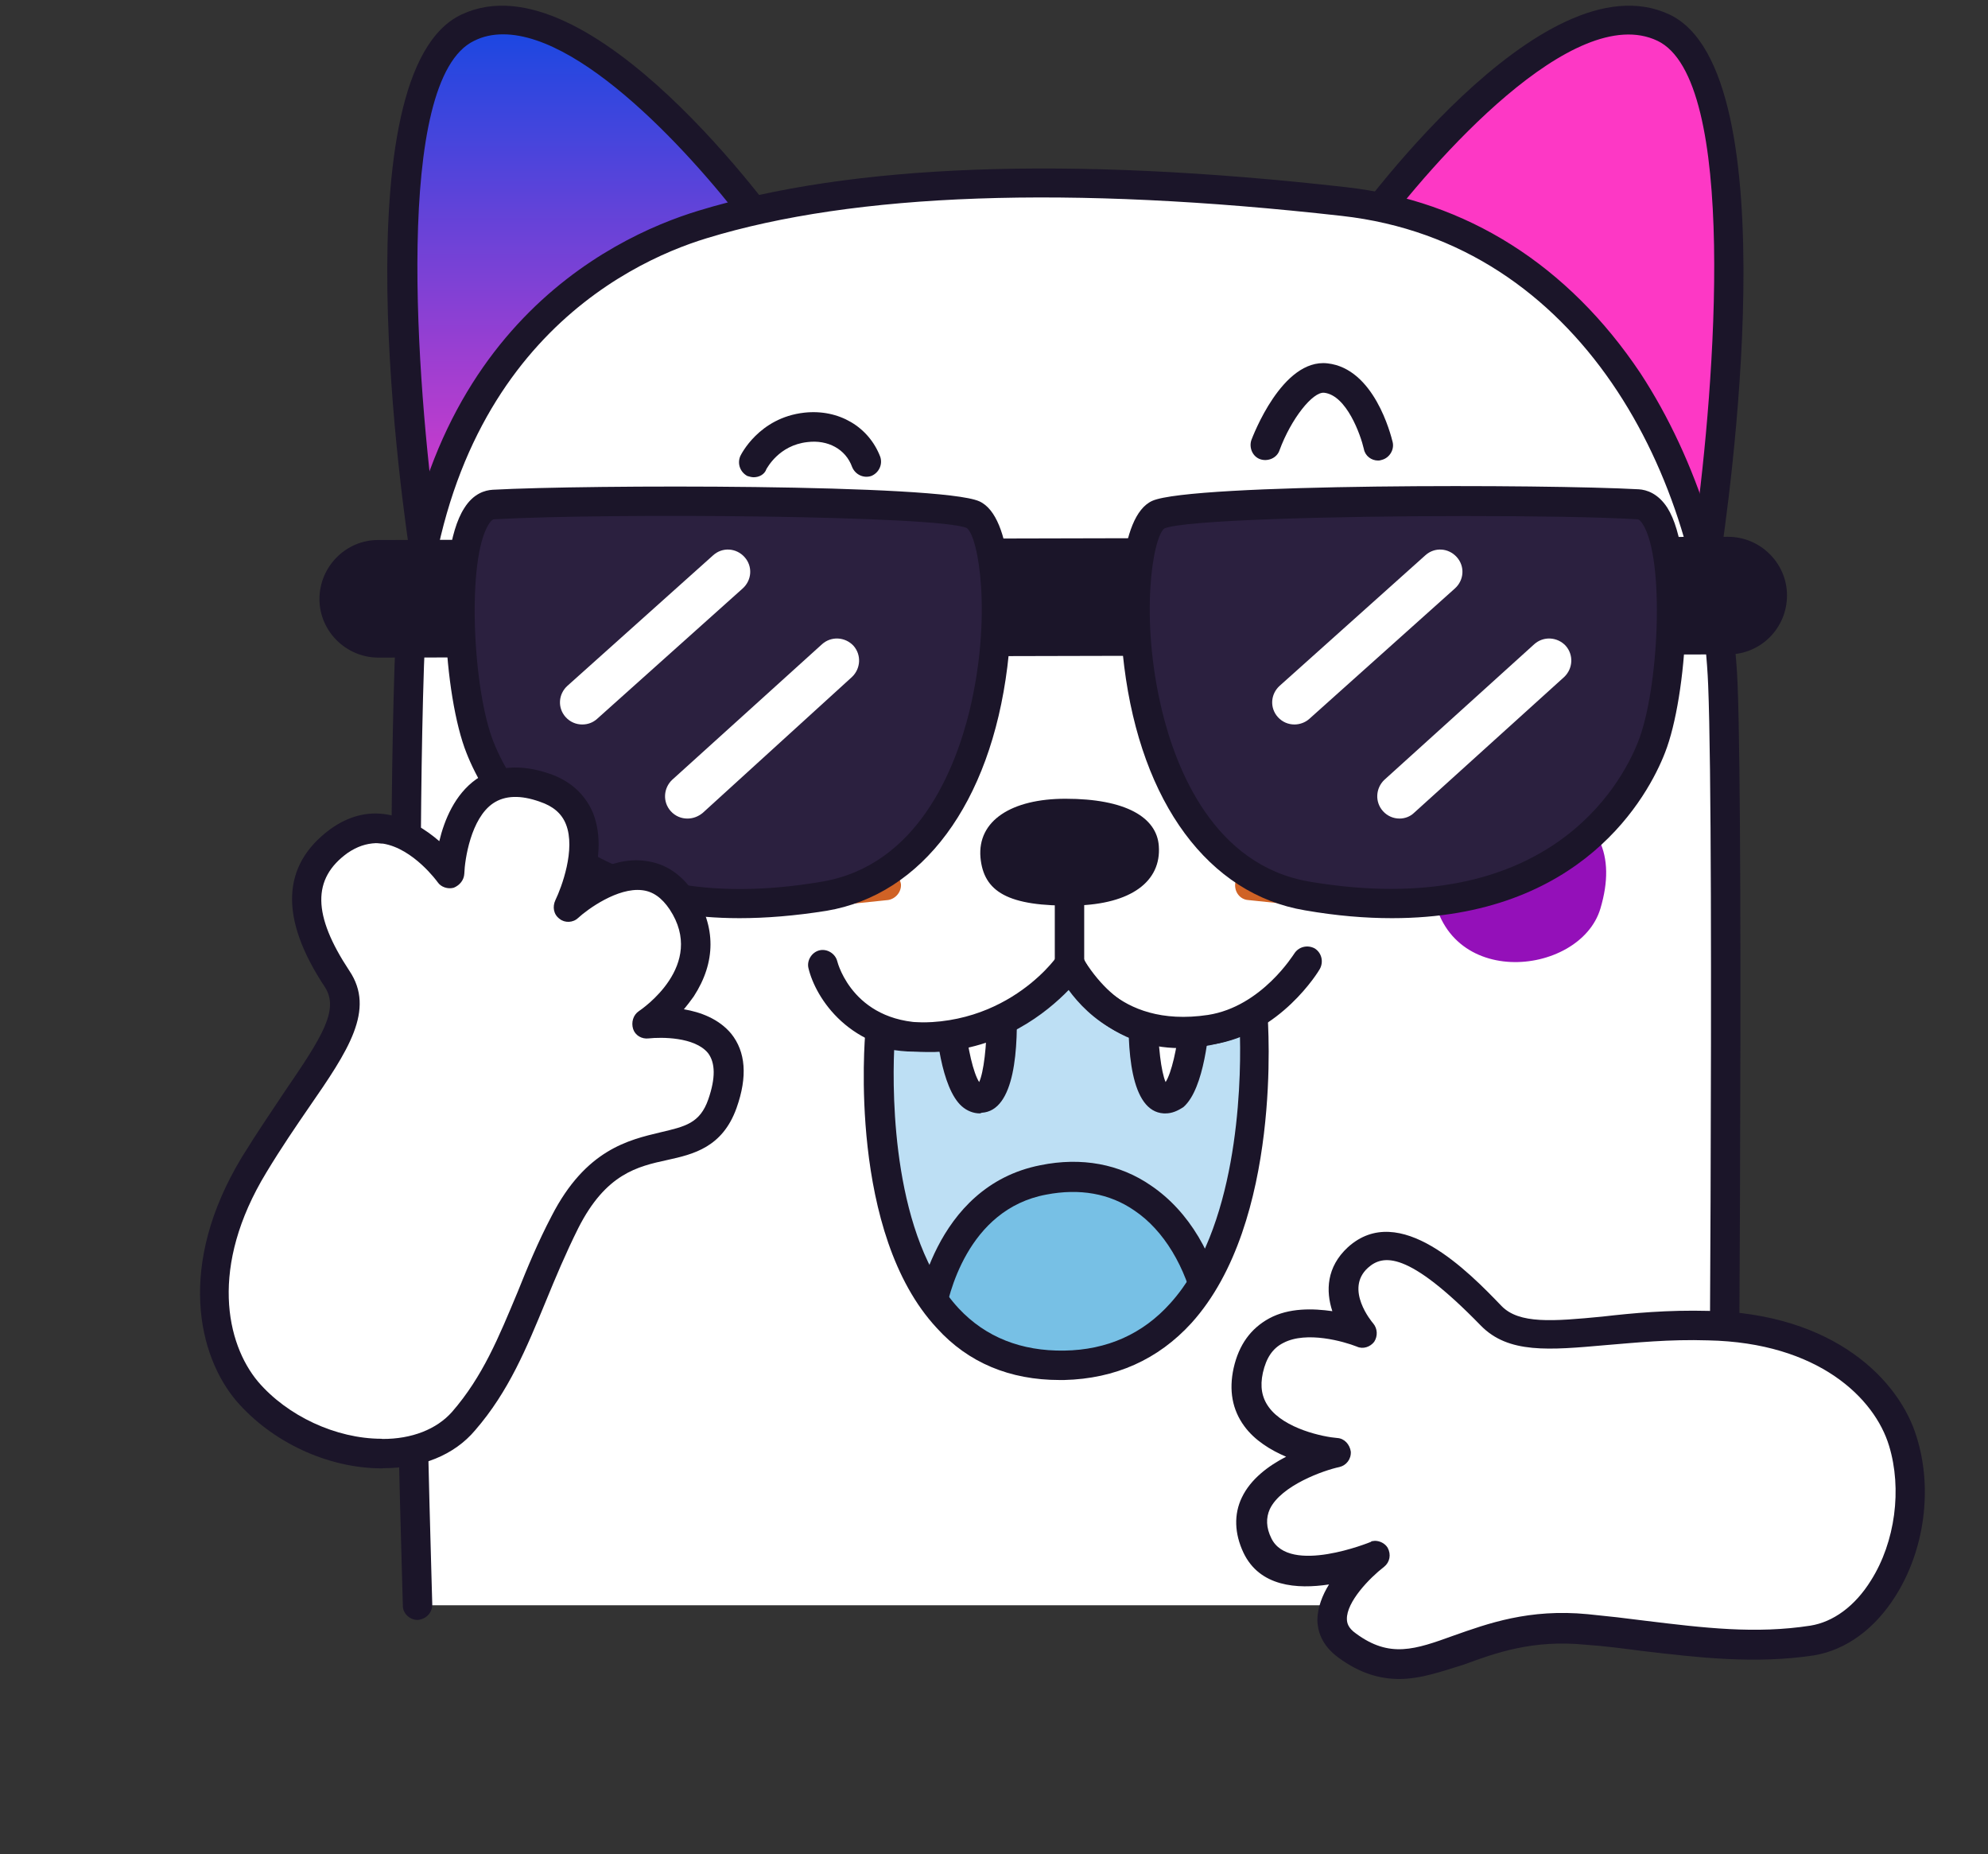 <?xml version="1.0" encoding="UTF-8"?> <svg xmlns="http://www.w3.org/2000/svg" width="311" height="290" viewBox="0 0 311 290" fill="none"><rect x="0" y="0" width="311" height="290" fill="#333333" stroke="none"/> <path fill-rule="evenodd" clip-rule="evenodd" d="M66.601 87.47C66.601 87.47 55.001 12.77 73.201 4.27C91.701 -4.43 121.301 37.47 121.301 37.47L66.601 87.47Z" fill="url(#paint0_linear_190_4)"></path> <path d="M66.601 89.77C66.301 89.77 66.101 89.77 65.801 89.67C65.001 89.37 64.401 88.67 64.301 87.87C63.101 80.07 53.001 11.27 72.201 2.27C92.201 -7.13 121.901 34.47 123.101 36.27C123.801 37.17 123.601 38.47 122.801 39.27L68.201 89.17C67.801 89.57 67.201 89.77 66.601 89.77ZM78.701 5.37C77.101 5.37 75.601 5.67 74.201 6.37C61.501 12.37 65.201 60.07 68.301 82.87L118.201 37.27C110.301 26.47 91.901 5.37 78.701 5.37Z" fill="#1B1529"></path> <path fill-rule="evenodd" clip-rule="evenodd" d="M266.767 87.47C266.767 87.47 278.367 12.77 260.167 4.27C241.667 -4.43 212.067 37.47 212.067 37.47L266.767 87.47Z" fill="#FD38C5"></path> <path d="M266.767 89.77C266.167 89.77 265.667 89.57 265.167 89.17L210.567 39.27C209.667 38.47 209.567 37.17 210.267 36.27C211.567 34.47 241.167 -7.13 261.167 2.27C280.267 11.27 270.267 80.07 269.067 87.87C268.967 88.67 268.367 89.37 267.567 89.67C267.267 89.67 267.067 89.77 266.767 89.77ZM215.267 37.17L265.167 82.87C268.267 60.17 271.967 12.37 259.267 6.37C246.167 0.17 224.167 25.17 215.267 37.17Z" fill="#1B1529"></path> <path fill-rule="evenodd" clip-rule="evenodd" d="M65.324 251.07H269.624C269.624 251.07 270.624 132.07 269.624 107.07C268.424 76.67 250.724 36.07 210.224 31.57C157.424 25.67 127.624 29.77 109.824 35.17C92.024 40.57 65.524 57.77 64.024 104.17C62.324 156.67 65.324 251.07 65.324 251.07Z" fill="white"></path> <path d="M65.324 253.37C64.124 253.37 63.024 252.37 63.024 251.17C63.024 250.27 60.024 156.17 61.724 104.07C63.424 52.47 95.424 37.17 109.224 32.97C133.124 25.67 167.124 24.37 210.524 29.27C229.424 31.37 245.324 41.47 256.624 58.37C265.524 71.97 271.124 89.67 271.824 106.97C272.824 131.77 271.824 249.87 271.824 251.07C271.824 252.37 270.824 253.37 269.524 253.37C268.224 253.37 267.224 252.27 267.224 251.07C267.224 249.87 268.224 131.87 267.224 107.17C265.924 74.77 247.424 37.97 209.924 33.77C167.224 28.97 133.724 30.17 110.524 37.27C97.724 41.17 67.924 55.57 66.324 104.17C64.624 156.07 67.624 249.97 67.624 250.97C67.624 252.27 66.624 253.27 65.324 253.37Z" fill="#1B1529"></path> <path fill-rule="evenodd" clip-rule="evenodd" d="M116.747 101.41C116.347 86.51 129.347 83.31 134.647 90.01C139.347 96.01 139.247 111.61 131.347 114.81C123.947 117.81 117.047 111.71 116.747 101.41Z" fill="#1B1529"></path> <path fill-rule="evenodd" clip-rule="evenodd" d="M196.768 101.41C196.368 86.51 209.368 83.31 214.668 90.01C219.368 96.01 219.268 111.61 211.368 114.81C203.968 117.81 197.068 111.71 196.768 101.41Z" fill="#1B1529"></path> <path d="M117.906 74.645C117.606 74.645 117.206 74.545 116.906 74.445C115.806 73.845 115.306 72.545 115.806 71.345C115.906 71.145 118.706 65.345 125.806 64.545C131.206 63.945 135.906 66.745 137.706 71.445C138.106 72.645 137.506 73.945 136.306 74.445C135.106 74.845 133.806 74.245 133.306 73.045C132.306 70.245 129.506 68.745 126.306 69.145C121.806 69.645 120.006 73.245 119.906 73.345C119.606 74.245 118.706 74.645 117.906 74.645Z" fill="#1B1529"></path> <path d="M215.562 72.03C214.562 72.03 213.562 71.33 213.362 70.23C212.862 68.03 210.662 61.83 207.162 61.43C205.362 61.23 201.962 65.53 200.162 70.43C199.762 71.63 198.362 72.23 197.162 71.83C195.962 71.43 195.362 70.03 195.762 68.83C195.962 68.33 200.562 56.03 207.662 56.83C214.962 57.63 217.562 67.93 217.862 69.13C218.162 70.33 217.362 71.63 216.162 71.93C215.862 72.03 215.762 72.03 215.562 72.03Z" fill="#1B1529"></path> <path fill-rule="evenodd" clip-rule="evenodd" d="M82.248 137.596C81.748 127.896 92.248 122.396 100.348 125.096C108.448 127.796 111.148 133.696 108.648 142.096C105.448 152.896 83.048 155.096 82.248 137.596Z" fill="#9410B9"></path> <path fill-rule="evenodd" clip-rule="evenodd" d="M223.968 137.596C223.468 127.896 233.968 122.396 242.068 125.096C250.168 127.796 252.868 133.696 250.368 142.096C247.168 152.896 224.868 155.096 223.968 137.596Z" fill="#9410B9"></path> <path d="M138.641 132.17C138.541 132.17 138.441 132.17 138.441 132.17L118.141 130.07C116.941 129.97 116.041 128.87 116.141 127.57C116.241 126.37 117.341 125.47 118.641 125.57L138.941 127.67C140.141 127.77 141.041 128.87 140.941 130.17C140.741 131.27 139.741 132.17 138.641 132.17Z" fill="#D06225"></path> <path d="M118.341 142.87C117.241 142.87 116.241 141.97 116.141 140.87C116.041 139.67 116.941 138.57 118.141 138.37L138.441 136.27C139.641 136.17 140.741 137.07 140.941 138.27C141.041 139.47 140.141 140.57 138.941 140.77L118.641 142.87C118.541 142.87 118.441 142.87 118.341 142.87Z" fill="#D06225"></path> <path d="M195.426 132.17C194.326 132.17 193.326 131.27 193.226 130.17C193.126 128.97 194.026 127.87 195.226 127.67L215.526 125.57C216.726 125.47 217.826 126.37 218.026 127.57C218.126 128.77 217.226 129.87 216.026 130.07L195.726 132.17C195.626 132.17 195.526 132.17 195.426 132.17Z" fill="#D06225"></path> <path d="M215.726 142.87C215.626 142.87 215.526 142.87 215.526 142.87L195.226 140.77C194.026 140.67 193.126 139.57 193.226 138.27C193.326 137.07 194.426 136.17 195.726 136.27L216.026 138.37C217.226 138.47 218.126 139.57 218.026 140.87C217.826 141.97 216.826 142.87 215.726 142.87Z" fill="#D06225"></path> <path fill-rule="evenodd" clip-rule="evenodd" d="M283.442 256.558C271.79 258.347 261.117 256.113 248.111 254.783C228.997 252.944 222.349 265.752 210.754 257.377C203.599 252.198 215.098 243.28 215.098 243.28C215.098 243.28 200.382 249.561 196.511 241.648C191.432 231.207 208.707 227.304 208.707 227.304C208.707 227.304 192.575 225.805 195.212 214.303C197.913 202.446 212.99 208.546 212.99 208.546C212.99 208.546 207.008 201.549 212.421 196.692C217.599 192.045 224.423 196.713 233.251 205.745C238.766 211.417 249.893 206.913 267.201 207.356C284.47 207.707 294.845 216.285 297.619 225.437C301.66 238.509 294.687 254.837 283.442 256.558Z" fill="white"></path> <path d="M218.801 262.604C215.847 262.579 212.757 261.74 209.397 259.274C206.683 257.291 206.133 255.022 206.086 253.407C206.103 251.438 206.882 249.464 207.911 247.818C202.899 248.577 197.054 248.172 194.52 242.84C193.114 239.852 193.008 236.846 194.269 234.227C195.634 231.345 198.434 229.257 201.198 227.839C198.79 226.813 196.275 225.289 194.65 223.051C192.773 220.486 192.22 217.456 192.991 213.959C193.814 210.331 195.654 207.788 198.561 206.199C201.652 204.529 205.408 204.643 208.43 205.075C207.391 201.928 207.504 198.173 210.851 195.084C218.905 187.771 229.725 198.881 234.898 204.266C237.656 207.102 242.919 206.67 250.663 205.924C255.44 205.377 260.887 204.865 267.282 205.031C286.967 205.424 297.193 215.919 299.849 224.796C302.369 232.859 301.088 242.464 296.487 249.695C293.255 254.805 288.78 258.056 283.807 258.907C274.596 260.29 265.873 259.281 256.794 258.208C253.904 257.828 251.013 257.448 247.979 257.239C239.781 256.438 234.027 258.501 229.046 260.336C225.584 261.403 222.294 262.614 218.801 262.604ZM215.088 240.995C215.849 240.992 216.678 241.395 217.089 242.089C217.658 243.15 217.415 244.346 216.525 245.059C214.236 246.816 210.629 250.563 210.708 253.254C210.723 253.792 210.859 254.606 212.11 255.48C217.407 259.394 221.379 257.996 227.409 255.814C232.705 253.95 239.194 251.569 248.416 252.471C251.49 252.771 254.472 253.112 257.363 253.492C266.573 254.617 274.626 255.589 283.208 254.262C286.776 253.693 290.179 251.235 292.681 247.205C296.499 241.186 297.576 232.869 295.522 226.129C293.281 218.708 284.481 209.992 267.212 209.641C261.132 209.446 255.816 210.01 251.183 210.386C242.363 211.164 235.971 211.759 231.643 207.315C220.229 195.591 216.345 196.187 213.992 198.299C210.318 201.639 214.61 206.753 214.821 206.988C215.494 207.786 215.565 208.954 214.979 209.863C214.353 210.68 213.212 211.066 212.251 210.611C210.278 209.833 204.413 208.127 200.772 210.035C199.069 210.884 198.092 212.399 197.564 214.699C197.089 216.868 197.399 218.586 198.483 220.078C200.941 223.481 207.053 224.751 209.194 224.912C210.311 224.972 211.155 225.914 211.318 227.042C211.39 228.21 210.62 229.199 209.531 229.454C207.13 229.951 200.419 232.32 198.65 236.031C198.04 237.387 198.047 238.91 198.896 240.613C201.72 246.364 214.314 241.222 214.497 241.143C214.458 241.051 214.773 241.023 215.088 240.995Z" fill="#1B1529"></path> <path d="M59.206 102.855C54.157 102.855 49.974 98.743 49.974 93.695C49.974 88.646 54.085 84.462 59.134 84.462L270.324 83.957C275.373 83.957 279.556 88.069 279.556 93.118C279.556 98.239 275.445 102.35 270.396 102.35L59.206 102.855Z" fill="#1B1529"></path> <path fill-rule="evenodd" clip-rule="evenodd" d="M77.238 78.909C93.395 78.043 146.914 78.115 152.251 80.495C158.887 83.453 159.103 135.096 128.954 140.145C91.448 146.492 78.609 125.647 75.075 116.92C71.108 106.966 70.098 79.269 77.238 78.909Z" fill="#2B203F"></path> <path d="M115.682 143.607C85.894 143.607 75.579 124.421 72.983 117.785C69.449 108.986 67.934 86.77 72.622 79.485C74.065 77.177 75.868 76.672 77.094 76.6C91.448 75.807 146.986 75.663 153.189 78.403C158.526 80.784 158.743 95.137 157.588 104.297C154.92 125.647 144.317 139.928 129.314 142.453C124.338 143.246 119.794 143.607 115.682 143.607ZM77.311 81.216C76.95 81.216 76.589 81.793 76.445 82.01C72.983 87.492 73.921 107.904 77.238 116.126C79.907 122.834 91.52 144.184 128.521 137.909C143.668 135.384 149.51 120.021 151.674 111.149C155.208 96.507 153.117 83.957 151.241 82.587C146.914 80.639 95.631 80.207 77.311 81.216Z" fill="#1B1529"></path> <path d="M91.087 113.313C90.149 113.313 89.212 112.953 88.49 112.159C87.192 110.717 87.336 108.553 88.779 107.255L111.571 86.843C113.014 85.544 115.178 85.688 116.476 87.131C117.774 88.573 117.63 90.737 116.187 92.036L93.395 112.448C92.746 113.025 91.952 113.313 91.087 113.313Z" fill="white"></path> <path d="M107.532 128.027C106.594 128.027 105.657 127.667 104.935 126.873C103.637 125.431 103.781 123.267 105.152 121.969L128.593 100.763C130.036 99.465 132.199 99.609 133.498 100.979C134.796 102.422 134.652 104.586 133.281 105.884L109.912 127.162C109.191 127.739 108.397 128.027 107.532 128.027Z" fill="white"></path> <path fill-rule="evenodd" clip-rule="evenodd" d="M256.292 78.908C240.135 78.043 186.616 78.115 181.279 80.495C174.643 83.452 174.427 135.096 204.576 140.145C242.082 146.492 254.921 125.647 258.383 116.92C262.35 106.966 263.432 79.269 256.292 78.908Z" fill="#2B203F"></path> <path d="M217.775 143.607C213.592 143.607 209.12 143.246 204.143 142.381C189.069 139.856 178.538 125.575 175.869 104.225C174.715 95.137 174.932 80.712 180.269 78.331C186.472 75.591 242.01 75.735 256.364 76.528C257.59 76.6 259.393 77.177 260.836 79.413C265.452 86.698 263.937 108.913 260.475 117.713C257.878 124.421 247.564 143.607 217.775 143.607ZM229.244 80.712C208.399 80.712 185.029 81.361 182.144 82.659C180.341 84.029 178.249 96.58 181.784 111.149C183.948 120.093 189.79 135.384 204.937 137.909C241.938 144.112 253.551 122.834 256.219 116.126C259.537 107.904 260.475 87.492 257.013 82.01C256.869 81.793 256.508 81.216 256.147 81.216C249.944 80.856 239.919 80.712 229.244 80.712Z" fill="#1B1529"></path> <path d="M202.505 113.313C201.567 113.313 200.629 112.953 199.908 112.159C198.61 110.717 198.754 108.553 200.197 107.255L222.989 86.843C224.431 85.544 226.595 85.688 227.894 87.131C229.192 88.573 229.048 90.737 227.605 92.036L204.813 112.448C204.164 113.025 203.298 113.313 202.505 113.313Z" fill="white"></path> <path d="M218.95 128.027C218.012 128.027 217.074 127.667 216.353 126.873C215.055 125.431 215.199 123.267 216.569 121.969L240.011 100.763C241.453 99.465 243.617 99.609 244.915 100.979C246.214 102.422 246.07 104.586 244.699 105.884L221.258 127.09C220.608 127.739 219.743 128.027 218.95 128.027Z" fill="white"></path> <path fill-rule="evenodd" clip-rule="evenodd" d="M72.579 222.35C80.349 213.485 82.561 202.821 88.429 191.138C97.149 174.03 109.16 183.779 113.034 172.718C118.19 158.016 101.257 160.277 101.257 160.277C101.257 160.277 113.884 151.994 106.693 141.164C100.286 131.494 88.948 142.044 88.948 142.044C88.948 142.044 96.406 127.356 85.206 123.455C70.838 118.435 70.362 136.854 70.362 136.854C70.362 136.854 62.113 125.17 53.054 131.768C44.078 138.31 49.097 147.711 52.763 153.32C57.239 159.951 48.769 167.6 39.785 182.352C30.801 197.104 32.46 210.462 38.687 217.721C47.511 227.931 65.168 230.852 72.579 222.35Z" fill="white"></path> <path d="M60.002 229.634C59.919 229.69 59.863 229.607 59.78 229.663C51.21 229.657 42.504 225.52 36.976 219.117C30.999 212.052 27.617 197.926 37.808 181.032C40.226 177.107 42.536 173.738 44.571 170.675C50.401 162.154 53.095 157.922 50.828 154.385C43.693 143.638 44.005 135.343 51.655 129.696C54.5 127.655 57.463 126.861 60.6 127.398C63.876 127.961 66.688 129.803 68.723 131.566C69.508 128.261 71.149 124.258 74.491 121.881C77.641 119.754 81.439 119.483 85.969 121.01C89.276 122.155 91.535 124.25 92.772 127.155C93.926 130.116 93.806 133.334 93.185 136.167C95.481 135.099 98.166 134.252 100.97 134.652C104.134 135.049 106.612 136.754 108.571 139.655C112.013 144.933 112.017 150.48 108.526 155.853C108.031 156.549 107.453 157.301 106.985 157.859C109.566 158.288 112.457 159.353 114.384 161.671C116.647 164.487 116.975 168.368 115.228 173.287C113.018 179.485 108.42 180.538 104.431 181.421C99.694 182.447 94.792 183.585 90.486 192.042C88.485 196.047 86.871 199.912 85.367 203.582C82.386 210.782 79.624 217.594 74.334 223.698C71.056 227.6 65.909 229.627 60.002 229.634ZM58.796 131.873C57.271 131.938 55.886 132.39 54.395 133.397C48.788 137.423 48.904 143.136 54.64 151.812C58.781 157.945 54.436 164.377 48.33 173.205C46.322 176.129 44.012 179.498 41.677 183.367C32.693 198.119 35.398 210.168 40.37 216.102C44.949 221.456 52.542 225.018 59.67 225.032L59.809 225.059C64.413 225.087 68.315 223.539 70.712 220.835C75.533 215.288 78.022 209.144 80.976 202.082C82.507 198.273 84.148 194.27 86.315 190.152C91.636 179.804 98.339 178.295 103.324 177.101C107.174 176.191 109.501 175.706 110.811 171.926C111.956 168.619 111.915 166.234 110.769 164.715C108.674 162.148 103.404 162.206 101.492 162.412C100.383 162.557 99.353 161.925 99.042 160.928C98.731 159.932 99.03 158.765 99.941 158.149C100.356 157.87 110.55 150.988 104.758 142.229C103.527 140.406 102.135 139.415 100.442 139.231C96.639 138.782 91.944 142.193 90.454 143.56C89.654 144.342 88.351 144.377 87.543 143.716C86.596 143.028 86.395 141.837 86.888 140.78C87.847 138.805 90.087 132.829 88.539 128.927C87.863 127.211 86.498 126.082 84.469 125.401C81.439 124.309 78.972 124.406 77.148 125.637C73.667 127.987 72.706 134.427 72.636 136.647C72.586 137.645 71.925 138.454 70.984 138.847C70.071 139.102 68.987 138.748 68.483 138.002C68.427 137.919 64.681 132.727 59.933 131.95C59.573 131.952 59.156 131.871 58.796 131.873Z" fill="#1B1529"></path> <path d="M137.678 161.642C137.678 161.642 132.878 214.342 166.478 213.642C200.278 212.942 196.078 158.842 196.078 158.842C196.078 158.842 178.378 169.342 167.278 150.942C167.378 150.842 157.178 165.342 137.678 161.642Z" fill="#BDDFF4"></path> <mask id="mask0_190_4" style="mask-type:luminance" maskUnits="userSpaceOnUse" x="137" y="150" width="60" height="64"> <path d="M137.678 161.642C137.678 161.642 132.878 214.342 166.478 213.642C200.278 212.942 196.078 158.842 196.078 158.842C196.078 158.842 178.378 169.342 167.278 150.942C167.378 150.842 157.178 165.342 137.678 161.642Z" fill="white"></path> </mask> <g mask="url(#mask0_190_4)"> <path fill-rule="evenodd" clip-rule="evenodd" d="M145.378 206.242C145.378 206.242 147.678 187.542 163.078 184.542C177.578 181.742 186.878 192.242 189.278 205.242C189.278 205.242 180.578 221.342 166.378 222.342C152.278 223.342 145.378 206.242 145.378 206.242Z" fill="#77C0E5"></path> <path d="M165.278 224.642C150.478 224.642 143.578 207.742 143.278 207.042C143.178 206.642 143.078 206.242 143.178 205.942C143.278 205.142 145.878 185.542 162.778 182.242C169.178 180.942 175.178 182.042 180.078 185.442C185.978 189.442 190.078 196.342 191.678 204.842C191.778 205.342 191.678 205.942 191.478 206.342C191.078 207.042 182.078 223.542 166.778 224.642C166.178 224.642 165.678 224.642 165.278 224.642ZM147.778 205.942C149.078 208.642 155.278 220.842 166.378 220.142C177.578 219.342 185.178 207.842 186.978 204.942C185.478 198.142 182.078 192.442 177.478 189.342C173.578 186.642 168.878 185.842 163.678 186.842C151.278 189.142 148.278 202.842 147.778 205.942Z" fill="#1B1529"></path> <path fill-rule="evenodd" clip-rule="evenodd" d="M148.578 158.142C148.578 158.142 149.378 172.142 153.378 171.842C157.378 171.542 156.678 156.242 156.678 156.242L148.578 158.142Z" fill="white"></path> <path d="M153.278 174.142C152.278 174.142 151.278 173.742 150.478 173.042C147.178 170.142 146.378 160.942 146.278 158.242C146.178 157.142 146.978 156.142 148.078 155.842L156.178 153.942C156.878 153.742 157.578 153.942 158.078 154.342C158.578 154.742 158.978 155.342 158.978 156.042C159.378 164.042 158.778 173.742 153.578 174.042C153.378 174.142 153.278 174.142 153.278 174.142ZM150.978 159.942C151.378 164.042 152.278 167.842 153.178 169.242C153.878 167.742 154.378 163.642 154.378 159.142L150.978 159.942Z" fill="#1B1529"></path> <path fill-rule="evenodd" clip-rule="evenodd" d="M186.947 158.142C186.947 158.142 186.147 172.142 182.147 171.842C178.147 171.542 178.847 156.242 178.847 156.242L186.947 158.142Z" fill="white"></path> <path d="M182.347 174.142C182.247 174.142 182.147 174.142 182.047 174.142C176.847 173.842 176.247 164.142 176.647 156.142C176.647 155.442 177.047 154.842 177.547 154.442C178.047 154.042 178.747 153.842 179.447 154.042L187.547 155.942C188.647 156.242 189.347 157.242 189.347 158.342C189.147 161.042 188.447 170.242 185.147 173.142C184.247 173.742 183.347 174.142 182.347 174.142ZM181.147 159.142C181.147 163.542 181.647 167.642 182.347 169.242C183.247 167.842 184.147 164.042 184.547 159.942L181.147 159.142Z" fill="#1B1529"></path> </g> <path d="M165.778 215.842C157.978 215.842 151.478 213.142 146.578 207.742C132.678 192.842 135.278 162.542 135.378 161.342C135.478 160.742 135.778 160.142 136.278 159.742C136.778 159.342 137.478 159.242 138.078 159.342C155.878 162.742 165.078 150.042 165.378 149.542C165.778 148.942 166.578 148.542 167.378 148.542C168.178 148.542 168.878 148.942 169.278 149.642C179.078 165.942 194.278 157.142 194.878 156.742C195.578 156.342 196.378 156.342 197.078 156.642C197.778 157.042 198.278 157.742 198.278 158.542C198.378 159.842 200.678 191.142 186.378 206.942C181.178 212.642 174.478 215.642 166.478 215.842C166.278 215.842 166.078 215.842 165.778 215.842ZM139.878 164.242C139.578 171.542 139.678 193.542 149.978 204.642C154.178 209.142 159.778 211.342 166.478 211.242C173.178 211.142 178.778 208.642 183.078 203.842C193.478 192.342 194.178 170.442 193.978 162.142C188.178 164.342 176.178 166.742 167.178 154.542C163.678 158.142 155.978 164.342 144.178 164.442C142.678 164.542 141.278 164.442 139.878 164.242Z" fill="#1B1529"></path> <path d="M144.978 164.542C132.878 164.542 127.578 156.042 126.478 151.442C126.178 150.242 126.978 148.942 128.178 148.642C129.378 148.342 130.678 149.142 130.978 150.342C131.078 150.742 133.678 160.442 145.978 159.942C158.478 159.442 165.478 149.642 165.578 149.642C166.078 148.942 166.878 148.642 167.678 148.642C168.478 148.742 169.278 149.242 169.578 150.042C169.778 150.442 174.378 160.942 188.978 158.742C197.378 157.442 202.378 149.242 202.478 149.142C203.178 148.042 204.578 147.742 205.678 148.342C206.778 149.042 207.078 150.442 206.478 151.542C206.278 151.942 200.278 161.742 189.778 163.342C176.878 165.342 170.178 158.942 167.178 154.842C163.778 158.342 156.678 164.142 146.178 164.542C145.678 164.542 145.278 164.542 144.978 164.542Z" fill="#1B1529"></path> <path fill-rule="evenodd" clip-rule="evenodd" d="M153.384 134.129C152.884 128.329 158.284 124.929 166.684 124.929C176.084 124.929 180.984 127.829 181.284 132.329C181.684 137.829 176.984 141.429 168.184 141.629C157.584 141.829 153.884 139.429 153.384 134.129Z" fill="#1B1529"></path> <path d="M167.311 153.129C166.011 153.129 165.011 152.129 165.011 150.829V136.729C165.011 135.429 166.011 134.429 167.311 134.429C168.611 134.429 169.611 135.429 169.611 136.729V150.829C169.611 152.129 168.611 153.129 167.311 153.129Z" fill="#1B1529"></path> <defs> <linearGradient id="paint0_linear_190_4" x1="92.13" y1="3.081" x2="92.13" y2="87.47" gradientUnits="userSpaceOnUse"> <stop stop-color="#1748E2"></stop> <stop offset="1" stop-color="#EB39C7"></stop> </linearGradient> </defs> </svg> 